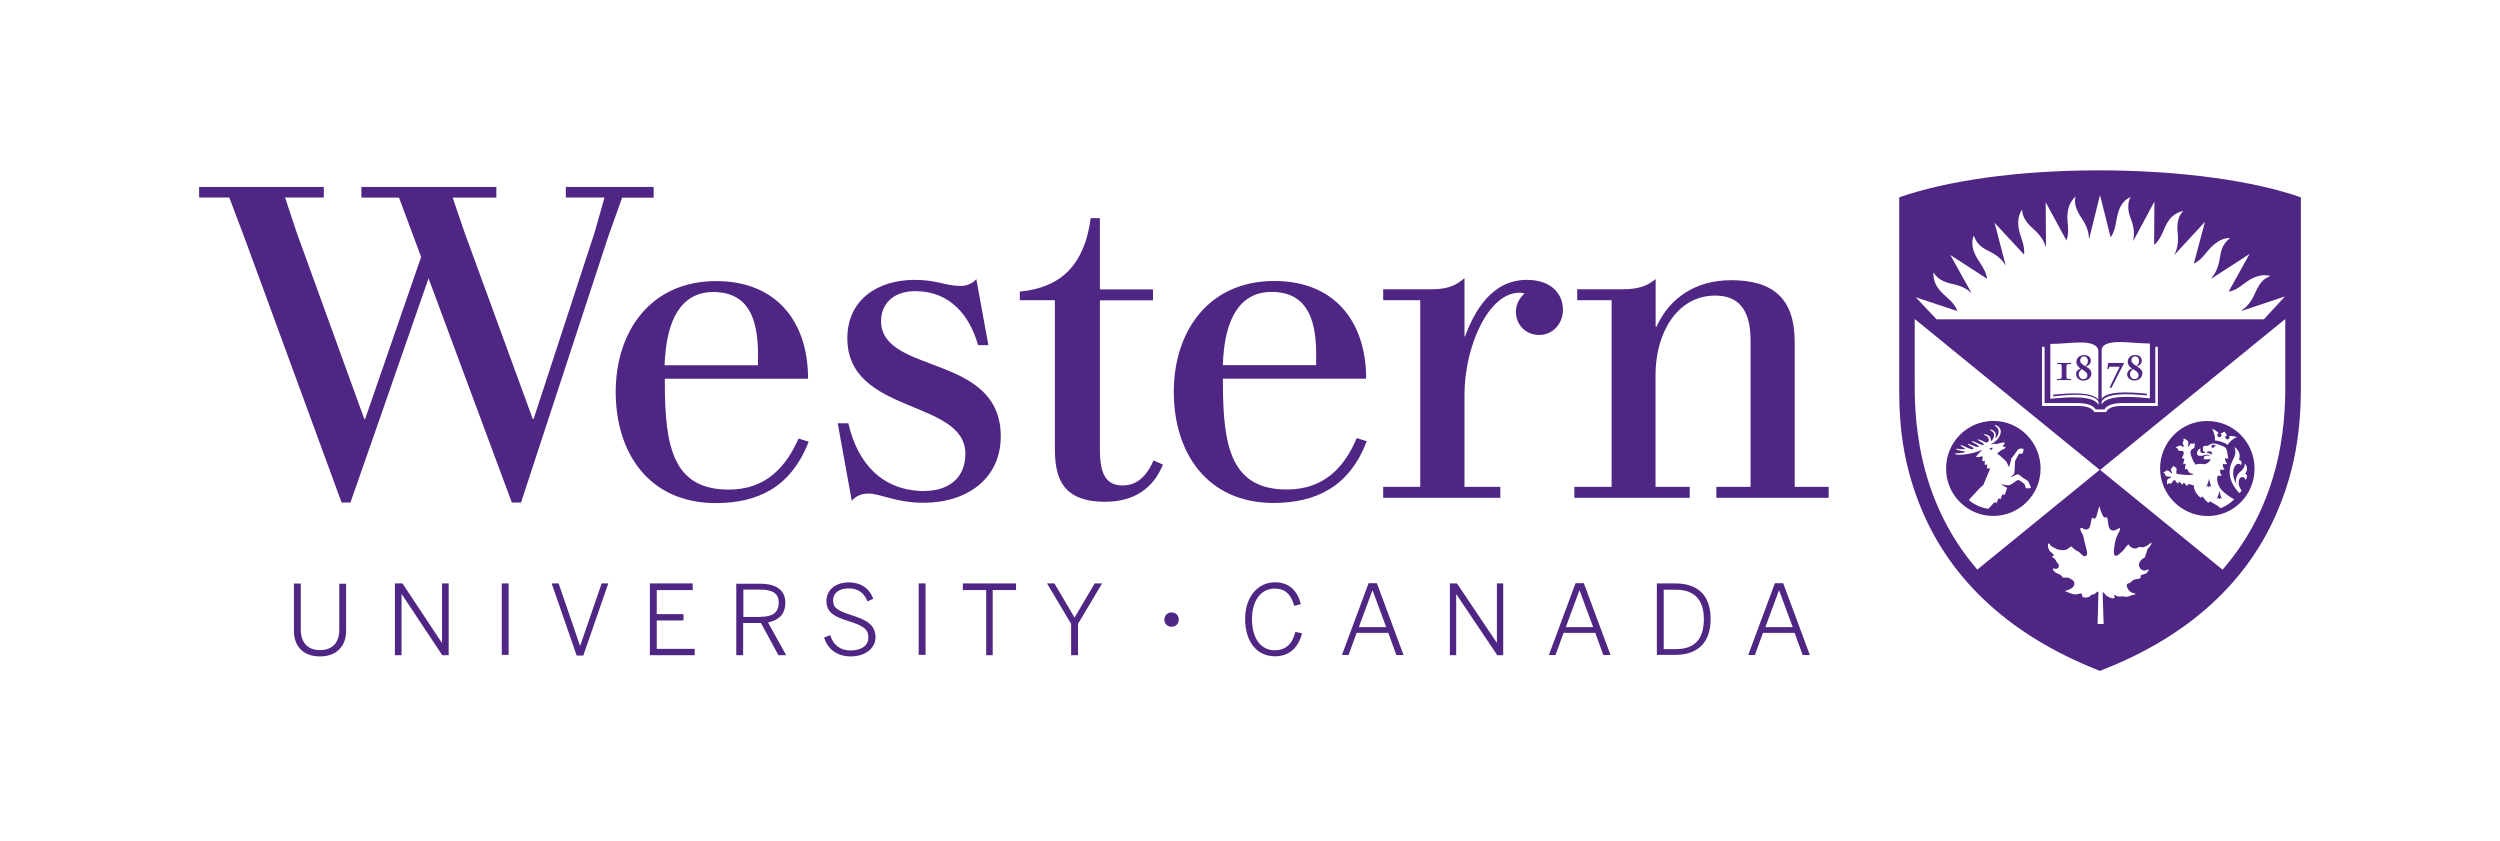 <svg viewBox="0 75 226 76" xmlns="http://www.w3.org/2000/svg" xmlns:xlink="http://www.w3.org/1999/xlink"><clipPath id="a"><path d="m18 90.37h190v45.27h-190z"/></clipPath><clipPath id="b"><path d="m18 90.37h190v45.27h-190z"/></clipPath><clipPath id="c"><path d="m18 90.37h190v45.27h-190z"/></clipPath><clipPath id="d"><path d="m18 90.37h190v45.27h-190z"/></clipPath><clipPath id="e"><path d="m18 90.37h190v45.27h-190z"/></clipPath><clipPath id="f"><path d="m18 90.37h190v45.27h-190z"/></clipPath><clipPath id="g"><path d="m18 90.37h190v45.27h-190z"/></clipPath><clipPath id="h"><path d="m18 90.37h190v45.27h-190z"/></clipPath><clipPath id="i"><path d="m18 90.37h190v45.27h-190z"/></clipPath><clipPath id="j"><path d="m18 90.37h190v45.27h-190z"/></clipPath><clipPath id="k"><path d="m18 90.37h190v45.27h-190z"/></clipPath><clipPath id="l"><path d="m18 90.37h190v45.27h-190z"/></clipPath><clipPath id="m"><path d="m18 90.37h190v45.27h-190z"/></clipPath><clipPath id="n"><path d="m18 90.37h190v45.27h-190z"/></clipPath><clipPath id="o"><path d="m18 90.37h190v45.27h-190z"/></clipPath><clipPath id="p"><path d="m18 90.37h190v45.27h-190z"/></clipPath><clipPath id="q"><path d="m18 90.37h190v45.27h-190z"/></clipPath><clipPath id="r"><path d="m18 90.37h190v45.27h-190z"/></clipPath><clipPath id="s"><path d="m18 90.37h190v45.27h-190z"/></clipPath><clipPath id="t"><path d="m18 90.37h190v45.27h-190z"/></clipPath><clipPath id="u"><path d="m18 90.37h190v45.27h-190z"/></clipPath><clipPath id="v"><path d="m18 90.37h190v45.27h-190z"/></clipPath><clipPath id="w"><path d="m18 90.37h190v45.27h-190z"/></clipPath><clipPath id="x"><path d="m18 90.37h190v45.27h-190z"/></clipPath><clipPath id="y"><path d="m18 90.37h190v45.27h-190z"/></clipPath><path d="m0 0h226v226h-226z" fill="#fff"/><path d="m58.75 127.74v6.49h4.05v-.57h-3.43v-2.57h2.42v-.57h-2.42v-2.18h3.25v-.6z" fill="#4f2683"/><g clip-path="url(#a)"><path d="m77.1 130.65c-1.38-.44-1.79-.67-1.79-1.4 0-.6.52-1.06 1.4-1.06.8 0 1.38.34 1.71 1.17l.52-.23c-.31-.86-1.01-1.48-2.23-1.48s-2 .73-2 1.66c0 1.06.7 1.45 2.1 1.87 1.38.44 1.69.78 1.69 1.45 0 .73-.62 1.17-1.61 1.17-.91 0-1.56-.47-1.84-1.38l-.55.21c.31 1.04 1.17 1.71 2.39 1.71 1.3 0 2.26-.7 2.26-1.77-.05-1.04-.7-1.48-2.05-1.92" fill="#4f2683"/></g><g clip-path="url(#b)"><path d="m71 129.51c0-1.14-.8-1.74-2.26-1.74h-2.18v6.46h.62v-2.91h1.61l1.58 2.91h.7l-1.64-2.96c.96-.21 1.56-.73 1.56-1.77m-2.28 1.27h-1.51v-2.47h1.51c1.09 0 1.69.31 1.69 1.19-.03.96-.62 1.27-1.69 1.27" fill="#4f2683"/></g><g clip-path="url(#c)"><path d="m65.89 119.26c-5.04 0-5.79-3.84-5.79-9.71v-.31h12.95c0-5.22-2.91-8.83-8.31-8.83-5.92 0-9.08 4.54-9.08 10.02s2.98 10.05 9.06 10.05c3.76 0 6.8-1.43 8.38-5.55l-.91-.29c-1.12 2.54-2.93 4.62-6.31 4.62m-5.74-12.12c.21-2.91 1.27-5.74 4.33-5.74 3.27 0 3.97 2.54 4.05 5.24v1.38h-8.44c0-.29.03-.62.05-.88" fill="#4f2683"/></g><g clip-path="url(#d)"><path d="m162.24 119.02v-13.11c0-3.89-1.92-5.58-5.74-5.58-3.19 0-5.55 1.56-6.75 4.2h-.08v-4.31c-.52.44-1.25.93-2.96.93h-4.13v.99h3.11v16.87h-3.37v.99h10.43v-.99h-3.09v-10.15c0-3.63 1.87-7.14 5.4-7.14 1.97 0 3.19 1.12 3.19 4.05v13.24h-3.09v.99h10.15v-.99h-3.09z" fill="#4f2683"/></g><g clip-path="url(#e)"><path d="m59.09 92.86v-.96h-7.94v.96h3.5l-.91 3.19-5.5 16.82h-.08l-6.18-16.9-1.06-3.11h3.95v-.96h-12.2v.96h3.4l2 5.37-5.06 14.64h-.08l-6.1-16.82-1.06-3.19h3.5v-.96h-11.27v.96h2.73l1.43 3.79 8.72 23.78h.8s5.35-15.31 7.06-20.27l7.53 20.27h.83l7.89-24.06 1.25-3.5h2.86z" fill="#4f2683"/></g><g clip-path="url(#f)"><path d="m83.59 119.39c-3.82 0-6.07-2.49-6.9-6.13h-.96l1.27 7.01c.42-.49.96-.65 1.51-.65 1.09 0 2.49.83 4.98.83 3.97 0 6.98-2.21 6.98-6 0-7.55-10.82-5.55-10.82-10.43 0-1.56 1.12-2.7 3.09-2.7 3.17 0 4.93 2.23 5.68 4.88h.93l-1.09-5.97c-.36.42-.86.62-1.43.62-1.32 0-2.13-.55-4.13-.55-3.45 0-6.1 1.87-6.1 5.27 0 6.96 10.67 5.48 10.67 10.46 0 2.28-1.64 3.35-3.69 3.35" fill="#4f2683"/></g><g clip-path="url(#g)"><path d="m30.67 131.95c0 1.06-.55 1.82-1.74 1.82s-1.74-.78-1.74-1.84v-4.18h-.62v4.28c0 1.3.75 2.31 2.36 2.31s2.36-1.04 2.36-2.31v-4.26h-.62s0 4.18 0 4.18z" fill="#4f2683"/></g><g clip-path="url(#h)"><path d="m142.43 127.72-2.41 6.49h.6l.73-2h2.86l.73 2h.65l-2.41-6.49h-.73zm-.88 3.97 1.22-3.3h.03l1.22 3.3z" fill="#4f2683"/></g><g clip-path="url(#i)"><path d="m52.44 133.4-1.94-5.66h-.63l2.26 6.52h.6l2.26-6.52h-.6z" fill="#4f2683"/></g><g clip-path="url(#j)"><path d="m39.96 133.09h-.03l-3.55-5.35h-.68v6.49h.6v-5.5h.03l3.65 5.5h.58v-6.49h-.6z" fill="#4f2683"/></g><g clip-path="url(#k)"><path d="m45.36 127.74h.62v6.46h-.62z" fill="#4f2683"/></g><g clip-path="url(#l)"><path d="m123.56 114.89-.91-.29c-1.09 2.6-2.93 4.65-6.31 4.65-5.04 0-5.79-3.84-5.79-9.71v-.31h12.95c0-5.22-2.91-8.83-8.31-8.83-5.92 0-9.08 4.54-9.08 10.02s2.98 10.05 9.06 10.05c3.76-.03 6.8-1.43 8.38-5.58m-12.95-7.76c.21-2.91 1.27-5.74 4.33-5.74 3.27 0 3.97 2.54 4.05 5.24v1.38h-8.44c.03-.29.03-.62.05-.88" fill="#4f2683"/></g><g clip-path="url(#m)"><path d="m135.32 133.09h-.02l-3.59-5.35h-.64v6.49h.57v-5.5h.02l3.69 5.5h.54v-6.49h-.57z" fill="#4f2683"/></g><g clip-path="url(#n)"><path d="m115.26 133.79c-1.25 0-2.08-1.04-2.08-2.83 0-1.66.8-2.75 2.05-2.75.99 0 1.48.55 1.77 1.56l.6-.16c-.31-1.19-1.04-1.97-2.34-1.97-1.61 0-2.7 1.38-2.7 3.32 0 2.05 1.06 3.37 2.7 3.37 1.3 0 2.13-.8 2.44-2.08l-.6-.13c-.26 1.09-.88 1.66-1.84 1.66" fill="#4f2683"/></g><g clip-path="url(#o)"><path d="m83.05 127.74h.62v6.46h-.62z" fill="#4f2683"/></g><g clip-path="url(#p)"><path d="m151.42 127.74h-1.64v6.46h1.64c2.08 0 3.22-1.12 3.22-3.24s-1.12-3.22-3.22-3.22m.1 5.94h-1.12v-5.37h1.09c1.61 0 2.54.83 2.54 2.67 0 1.87-.91 2.7-2.52 2.7" fill="#4f2683"/></g><g clip-path="url(#q)"><path d="m141.29 103.03c0-1.56-1.14-2.73-3.27-2.73-3.17 0-4.75 2.86-5.58 5.11h-.05v-5.27c-.62.52-1.27 1.01-2.96 1.01h-4.39v.99h3.35v16.87h-3.35v.99h10.59v-.99h-3.24v-8.31c0-4.41 2.18-9.24 4.96-9.24.21 0 .34.03.47.08-.47.39-.78.99-.78 1.64 0 1.22.93 2.1 2.1 2.1 1.27 0 2.15-1.06 2.15-2.26" fill="#4f2683"/></g><g clip-path="url(#r)"><path d="m123.72 127.72-2.41 6.49h.6l.73-2h2.86l.73 2h.65l-2.41-6.49h-.73zm-.88 3.97 1.22-3.3h.03l1.22 3.3z" fill="#4f2683"/></g><g clip-path="url(#s)"><path d="m97.14 130.83-1.82-3.09h-.67l2.18 3.66v2.83h.62v-2.83l2.18-3.66h-.67z" fill="#4f2683"/></g><g clip-path="url(#t)"><path d="m87.04 128.34h2.11v5.89h.59v-5.89h2.11v-.6h-4.81z" fill="#4f2683"/></g><g clip-path="url(#u)"><path d="m101.53 118.89c-1.48 0-2.1-.93-2.1-3.24v-13.5h4.8v-.99h-4.8v-6.44h-.83c-.55 4.15-2.62 6.28-6.41 6.64v.78h3.17v13.34c0 2.49.49 4.88 4.54 4.88 2.57 0 4.1-1.17 4.93-2.73l.31-.62-.86-.39c-.49 1.14-1.32 2.26-2.75 2.26" fill="#4f2683"/></g><g clip-path="url(#v)"><path d="m160.45 127.72-2.41 6.49h.6l.73-2h2.86l.73 2h.65l-2.41-6.49h-.73zm-.86 3.97 1.22-3.3h.03l1.22 3.3z" fill="#4f2683"/></g><g clip-path="url(#w)"><path d="m105.91 130.36c-.39 0-.65.29-.65.65 0 .39.29.65.65.65.39 0 .65-.29.65-.65 0-.39-.29-.65-.65-.65" fill="#4f2683"/></g><g clip-path="url(#x)"><path d="m208 109.11v-16.27c-4.2-1.48-10.82-2.44-18.27-2.44s-13.81.96-18.01 2.44v16.51c0 2.44-.1 6.75 2.1 11.89 2.75 6.41 8.07 11.21 15.65 14.22l.39.16.39-.16c7.61-3.01 12.93-7.84 15.65-14.25 2.21-5.14 2.1-9.76 2.1-12.1" fill="#fff"/></g><g clip-path="url(#y)"><path d="m208 109.11v-16.27c-4.2-1.48-10.82-2.44-18.27-2.44s-13.81.96-18.04 2.44v16.51c0 2.44-.1 6.75 2.1 11.89 2.75 6.41 8.07 11.21 15.65 14.25l.39.16.39-.16c7.61-3.01 12.93-7.84 15.65-14.25 2.23-5.17 2.13-9.79 2.13-12.12m-14.17 17.78c-.08.03-.18.05-.26.1-.05.03-.08.05-.08.08s.03.08.05.1c-.05.18-.47.16-.6.21-.1.05-.26.16-.34.26-.08.08-.05.05-.18.08-.21.05-.18.26-.1.42s.18.29.34.39c.05.03.29.13.42.13-.13.13-.29.1-.44.16-.08.03-.16.08-.26.1-.13.03-.18.03-.31 0-.16-.03-.31-.03-.44 0-.1 0-.18 0-.29-.05-.05-.03-.13-.08-.16-.08-.13-.03-.03.16 0 .23-.18.16-.57-.05-.73-.16-.13-.08-.21-.29-.36-.34v.49c.03.52.03 1.01.05 1.51 0 .29.03.6.03.88h-.55l.08-2.93c-.18 0-.26.18-.39.23-.08.03-.18.03-.26.08s-.13.13-.23.18c-.08.03-.18.05-.29.05-.13 0-.26-.03-.31-.1.05-.1 0-.21-.08-.26s-.21.03-.29.05c-.39.1-.83-.13-1.19-.29 0 0 .86-.16.86-.65 0-.13-.05-.26-.18-.34-.1-.08-.29-.18-.42-.21-.21-.03-.36.03-.49-.03.03-.08-.1-.16-.18-.23-.08-.05-.18-.08-.29-.13-.18-.08-.42-.26-.36-.47.13.08.26.08.39.03.1-.05.13-.13.13-.26 0-.16-.18-.26-.23-.39-.05-.1-.1-.18-.18-.26-.08-.05-.21-.08-.21-.21.16.05.21-.08.1-.18-.1-.13-.26-.18-.34-.34-.08-.13-.13-.29-.13-.44 0-.05 0-.18.08-.18.05-.03.08.08.1.1.1.16.26.21.39.29.18.1.26.16.47.18.42.08.67.03.91-.21.05-.03.16-.1.18-.1.08.1.31.34.52.42.16.05.34.26.42.34.29.26.47.1.47-.13 0-.21-.08-.47-.13-.65-.08-.31-.13-.47-.18-.78-.03-.21-.13-.36-.21-.49s-.18-.49.08-.36c.1.05.26.16.39.13.31-.05.34-.36.39-.62.03-.13.03-.23.08-.36.03-.08.05-.1.1-.1.03.03.05.1.13.1.1 0 .21-.21.23-.31.03-.1.05-.21.08-.31.05-.16.08-.34.16-.52.03.1.08.31.1.39.08.18.13.36.23.52.1.13.21.16.36.1.08.18.08.73.21.99.08.16.21.21.34.21s.21-.03.29-.08c.1-.05.21-.13.29-.13.03 0 .05.03.05.05 0 .13-.18.44-.21.49-.05.16-.16.34-.18.47-.03.13-.08.29-.1.42-.03.16-.05.34-.08.57 0 .13 0 .39.1.47.16.1.36-.1.47-.21.16-.13.29-.23.39-.39.08-.1.26-.42.42-.39 0 .13.18.29.42.34.16.03.29 0 .39-.08q.13-.08.26-.03c.29.1.78-.26.93-.42.05.05 0 .18-.08.29-.13.21-.29.29-.29.44 0 .13-.18.39-.16.55-.05.08-.21.18-.29.23-.21.18-.34.39-.26.67.08.23.26.36.47.36.18 0 .31-.13.39-.1.03.03-.05.13-.1.18-.03.16-.21.21-.31.23m10.82-23.02h-29.59l-1.89-2 3.76 1.25c-.31-.93-1.17-1.27-1.74-2.08-.34-.47-.44-.96-.42-1.43.1.18.29.42.57.62.29.18.65.34 1.14.44.88.18 1.35.47 1.74.83l-1.92-3.45 3.32 2.15c-.13-.99-.83-1.51-1.17-2.41-.21-.55-.21-1.04-.03-1.51.05.18.18.47.39.73s.55.49.99.7c.86.42 1.22.83 1.51 1.3l-1.01-3.87 2.67 2.88c.1-.96-.42-1.64-.52-2.6-.05-.57.05-1.06.34-1.48 0 .21.05.49.21.8.16.29.39.6.78.93.73.65.99 1.14 1.17 1.69l-.03-4.08 1.87 3.45c.36-.88-.03-1.69.13-2.62.08-.57.34-1.01.7-1.35-.05.21-.08.49 0 .83.08.31.23.67.52 1.09.57.83.67 1.38.7 1.95l.99-4 .96 3.82c.57-.78.42-1.69.8-2.57.23-.55.57-.86 1.01-1.09-.1.18-.21.47-.21.8-.03.34.05.73.23 1.19.34.91.31 1.45.21 2.02l1.92-3.58-.03 3.92c.75-.6.8-1.53 1.38-2.28.36-.47.78-.67 1.25-.8-.13.16-.31.39-.42.73-.1.31-.13.7-.08 1.22.1.99-.05 1.53-.31 2.05l2.78-3.01-1.01 3.79c.83-.39 1.14-1.19 1.89-1.79.47-.36.91-.55 1.4-.52-.16.1-.39.31-.57.6s-.29.65-.36 1.17c-.16.99-.44 1.45-.8 1.89h.03l3.45-2.23-1.89 3.4c.93-.13 1.38-.88 2.26-1.25.52-.23 1.04-.29 1.51-.16-.18.08-.47.21-.7.44s-.44.57-.65 1.04c-.39.91-.78 1.3-1.25 1.64l.03.03 3.89-1.3-1.89 2.05zm-15.34 8.38c-.05-.08-.26-.55-1.4-.55h-3.32v-5.35h.23v5.09h3.04c.23 0 .44.03.6.05.62.1.86.34.99.52h.78c.1-.18.36-.42.96-.52.18-.03.36-.05.6-.05h3.04v-5.09h.23v5.35h-3.32c-1.14 0-1.32.47-1.35.55h-1.06zm.39-.91v.26c-.47-.86-2.57-.73-4.36-.55v-4.96c.96 0 1.92-.13 2.65-.13.93 0 1.58.16 1.69.7v4.46c-.57-.67-2.28-.62-4.08-.44v.16c1.82-.23 3.69-.29 4.1.49m-3.74-1.97h1.25v-.1h-.1c-.31 0-.31-.03-.31-.23v-.86c0-.23.03-.26.23-.26h.18v-.1h-1.25v.1h.18c.21 0 .23.03.23.26v.86c0 .21-.03.23-.34.23h-.1zm2.13-1.04c-.23-.13-.39-.34-.39-.6 0-.23.16-.62.7-.62.42 0 .6.26.6.49s-.08.39-.44.55c.34.18.49.36.49.62 0 .36-.29.65-.73.65-.39 0-.65-.29-.65-.57-.03-.31.23-.47.42-.52m.6.62c0-.21-.1-.31-.49-.57-.18.1-.29.29-.29.44 0 .31.23.47.39.47.29 0 .39-.18.39-.34m-.21-.83c.16-.13.26-.26.26-.47 0-.26-.18-.42-.36-.42-.23 0-.34.18-.34.36-.03.18.13.31.44.52m3.19-2.18c.75 0 1.69.13 2.67.13v4.96c-1.79-.18-3.89-.31-4.36.55v-.26c.42-.78 2.31-.73 4.08-.55v-.16c-1.79-.18-3.53-.23-4.08.44v-4.46c.1-.49.75-.65 1.69-.65m-1.17 2.44h.1l.08-.21h.93l-.91 1.87.16.05 1.14-2.23-.03-.03h-1.4l-.08.55zm2.23-.05c-.23-.13-.39-.34-.39-.6 0-.23.16-.62.67-.62.42 0 .6.26.6.49s-.08.39-.44.55c.34.18.49.36.49.62 0 .36-.29.65-.73.65-.39 0-.65-.29-.65-.57.03-.31.26-.47.44-.52m.6.62c0-.21-.1-.31-.49-.57-.18.1-.29.29-.29.44 0 .31.23.47.39.47.29 0 .39-.18.39-.34m-.21-.83c.16-.13.26-.26.26-.47 0-.26-.18-.42-.36-.42-.23 0-.34.18-.34.36s.13.31.44.52m7.79 18.4-11.08-9.03-11.08 9.03c-5.71-6.64-5.68-14.3-5.66-17.44v-5.19h.03l16.72 13.63 16.72-13.63h.03v5.19c.03 3.14.08 10.8-5.66 17.44m-20.74-4.85c2.36 0 4.28-1.92 4.28-4.28s-1.89-4.31-4.26-4.31-4.28 1.92-4.28 4.28c-.03 2.36 1.89 4.31 4.26 4.31m2.75-6.07c0 .13-.05.34-.1.42-.05.03-.16.03-.26.03-.05 0-.08 0-.1.08-.1.18-.21.34-.31.57-.03.26-.03.49-.05.8 0 .1 0 .23-.05.36-.1.13-.21.21-.29.26-.03 0-.03.05.03.03.05 0 .23-.1.29-.13.13-.05.31-.21.52 0 .1.1.26.21.47.34.08.05.1.03.21.13.08.08.1.21.16.29.13.21.13.34.13.36-.08.05-.36.05-.47 0-.03-.08-.03-.18-.05-.23-.05-.1-.08-.16-.13-.18-.08-.05-.16-.13-.23-.18-.21-.13-.23-.16-.39-.08s-.36.29-.6.39c-.18.1-.7 0-.83-.13.05.13.34.29.55.39-.03.08-.1.47-.26.7 0-.05-.05-.1-.1-.1-.16 0-.13.31-.26.47 0-.05-.05-.1-.1-.1-.13 0-.13.29-.26.44-.03-.05-.05-.1-.1-.1s-.1.05-.16.1c-.18.21-.26.31-.44.49-.57-.03-1.45-.44-1.77-.8.55-.6 1.06-1.19 1.3-1.35.13-.34.47-1.09.6-1.43-.03-.03-.03-.08-.05-.1-.08.05-.18.05-.23.03.03-.1.05-.26 0-.36-.05.03-.16.05-.21.03.03-.1.05-.26 0-.36-.08.03-.16.05-.21.03.03-.13.05-.26.03-.42v-.03c-.1.05-.47.13-.57.08-.05-.05.26-.36.55-.65-.26.1-.57.23-1.09.34-.29.05-.88.16-1.32.08-.08 0-.05-.1.03-.1.23 0 .52-.03.75-.08.05-.03.16-.08-.03-.1-.18-.03-.52-.08-.67-.16-.05-.03-.03-.08.03-.08.21.03.44.05.62.05.1 0 .16 0 .08-.08-.05-.03-.18-.13-.34-.21-.03-.03-.03-.05 0-.08.1-.03.57.26.88.34.08.03.13.03.18.03s.08-.05.08-.08c0-.08-.31-.21-.47-.31-.05-.03 0-.08.08-.08.16.05.55.23.7.26.13.03.18-.03.18-.05-.03-.1-.52-.34-.65-.42-.03-.03 0-.05.05-.05.26.03.78.39 1.01.34.03 0 .05-.03.05-.05-.03-.1-.44-.31-.55-.39-.05-.03 0-.08.08-.05.16.03.39.16.55.23.08.03.13.05.21.03.1-.03.18-.1.13-.31-.03-.21-.23-.29-.36-.34-.16-.05-.03-.1.08-.08.23.05.42.16.47.39v.13c0 .13.08.08.16-.03.13-.18.16-.39.13-.52-.03-.23-.36-.31-.36-.36 0-.03.03-.03.03-.03.13-.03.44.13.49.39.03.13 0 .21-.03.36 0 .03.03.05.05 0 .16-.16.29-.44.23-.7-.05-.29-.34-.36-.34-.42 0 0 .03-.03.05-.03.1-.03.42.16.49.47.05.26-.08.83-.91 1.27.36-.08.44-.08.49-.03.42-.1.65-.18.75-.16.1.18-.13.23-.13.36s.29-.08.23.1c-.08.16-.18.16-.31.21-.05.05-.31.21-.44.34.42.29.8.7.83.73.03.05.13.23.23.49v.03c.05-.18.16-.47.18-.6.03-.13.03-.16.05-.23.03-.05.16-.16.26-.31.08-.13.23-.34.29-.42.08-.13.18-.1.34-.16.03.05.21.05.26.05m-3.17.03s.05-.05.08-.08c.05-.03.16-.05.21-.08.03.05.03.13-.03.18-.05.05-.1.03-.16 0-.03-.03-.08-.03-.08-.03-.03.03-.03 0-.03 0m15.47 1.74c0-2.36 1.92-4.31 4.28-4.28 2.36 0 4.26 1.92 4.26 4.31s-1.92 4.31-4.28 4.28-4.26-1.97-4.26-4.31m6.23-2.93s.05.08.05.1c0 .1-.08.21-.18.21s-.18-.08-.21-.18c0-.1.08-.18.16-.18l-.21-.34-.36.16s.05.08.08.13c0 .1-.08.21-.18.21s-.21-.08-.21-.18c0-.08.05-.16.13-.18-.1-.13-.36-.31-.6-.39.18.31.29.73.26 1.06.23-.03.91.18 1.14.39.21-.31.52-.6.86-.7-.18-.08-.49-.13-.73-.1m-1.19.86h-.08s-.03-.03-.05-.03c0 0-.03-.05-.1-.05-.1 0-.18.08-.18.13 0 .03 0 .08.03.1s.05.05.08.05h.08c.05-.03.08-.08.08-.1s.05-.03.13-.05t.03-.05s0 0 0 0m-1.17.08c-.03.05-.03.08-.03.1l.03.03c-.03.05 0 .16 0 .26.03.08.08.1.18.1v.08c-.08.03-.13.03-.18.03-.18 0-.29-.1-.26-.29 0-.03.03-.05.03-.08s0-.03-.03-.03c-.05-.03-.26.13-.29.34s.08.31.26.31c.1 0 .21 0 .34-.05.21-.08.47-.1.62.03-.1-.03-.42 0-.49.03-.13.03-.18.29-.05.31.1 0 .52-.03.55 0-.05.18-.31.39-.55.44-.16-.05-.6-.05-.8.03-.26-.29-.44-.83-.47-1.01 0-.08 0-.18.03-.26.08-.16.23-.13.31-.26.05-.08.03-.16.03-.23 0-.03.08-.16-.03-.18-.03.05-.1.08-.16.05-.05-.03-.1-.03-.16 0-.08.03-.1.16-.18.23-.03.05-.08.03-.08-.05.03-.1.08-.21.05-.31s-.1-.18-.21-.23c-.05-.03-.1-.08-.16-.08-.05-.03-.1 0-.1.03.03.03.05.05.05.08 0 .1-.1.16-.1.23 0 .13.1.26.1.34 0 .05-.03.05-.08.03-.08-.03-.18-.1-.29-.1-.08 0-.13.08-.21.1-.03 0-.16 0-.13.08.08.03.13.05.16.13.03.05.03.1.08.13.08.05.26.05.34.05.05 0 .1.05.13.16 0 .08-.03.16-.05.23-.08.1-.1.23-.08.34.03-.05.05-.05.1-.05.08 0 .1.08.05.21-.05.1-.08.21-.03.34.03-.05.05-.08.1-.08.08 0 .1.08.05.21-.05.1-.05.23 0 .34.03-.05.05-.08.1-.08.08 0 .1.08.13.13.08.21.21.31.52.31-.1.21-1.04.08-1.4.03-.08 0-.13-.03-.16-.1-.05-.16.08-.26 0-.42-.03-.08-.1-.1-.16-.13-.03-.03-.1-.13-.18-.08.03.05.03.1-.05.16-.05.03-.08.08-.1.13-.03.1.08.21.1.29.03.08-.03.1-.08.05-.08-.08-.21-.23-.36-.23-.1 0-.13.05-.18.1-.03.03-.18.03-.16.1.05 0 .13.05.13.13.03.05.03.1.08.16.13.1.31.05.44.08.05 0 .05.05 0 .08-.1.05-.23.1-.29.18-.05.08-.03.18-.03.26 0 .03-.05.16.03.16.05-.05.1-.08.18-.08.05 0 .1.03.16 0 .1-.05.1-.13.16-.21.03-.05.08-.08.13-.08s.08 0 .1.05c.08.08.08.23.29.26-.03-.03-.03-.05-.03-.08 0-.05.03-.08.08-.08s.08.03.13.1c.05.1.13.13.23.16-.03-.03-.03-.05-.03-.08 0-.05.03-.08.08-.08.03 0 .08 0 .13.08.05.1.1.16.23.18-.03-.05 0-.16.08-.16s.31.08.47.13c0 .42.26.86.67 1.14-.03-.08.03-.13.08-.13.16 0 .23.39.62.57-.03-.08.03-.13.08-.13s.1.03.13.05c.34.18.67.39.83.55.34-.1.88-.44 1.25-.8-.23-.08-.83-.52-1.06-.75-.39-.39-.49-.8-.49-1.12 0-.1.03-.21.05-.29.1.08.29.05.36-.03-.18-.13-.16-.42-.1-.52.1.08.29.05.36-.03-.13-.08-.21-.31-.13-.49.08.08.26.08.36 0-.13-.13-.21-.31-.18-.52.08.08.18.1.29.05-.05-.13-.05-.31-.08-.44-.03-.18-.08-.39-.13-.49-.18-.16-.78-.42-1.17-.42-.05 0-.1 0-.13.03-.1.03-.18.05-.18.08-.05.08-.18.1-.31.13.03-.08-.21 0-.31.05m.57 2.88c-.05.26-.18.65-.29.78l.16-.13.1.13.1-.13.16.13c-.08-.16-.21-.52-.23-.78m2.86 1.22c.03-.05.08-.13.08-.13-.16-.23-.29-.49-.26-.8.03-.34.21-.44.36-.42.13 0 .21.1.23.26.1-.1.16-.21.16-.31 0-.08-.03-.21-.18-.26.26-.23.23-.73-.03-.91.03.34-.23.6-.47.8-.31.31-.36.65-.31 1.01-.18-.36-.29-.7-.26-1.04.03-.39.21-.75.49-.75.08 0 .18.05.21.13.13-.21.03-.47-.18-.49.21-.52-.13-1.04-.42-1.14.08.16.1.31.1.49-.03.49-.47.88-.52 1.64-.05.8.39 1.51.88 2.02.03 0 .05-.05.1-.1m-1.89-.13c-.05.26-.18.62-.29.78l.16-.13.1.13.1-.13.16.13c-.08-.13-.21-.52-.23-.78m-.73-3.24c.03-.05.03-.13.03-.16s0-.08-.03-.1-.1-.05-.18-.05-.16 0-.21.05c0 .03-.03.05-.03.08.13.03.29.05.42.18" fill="#4f2683"/></g></svg>